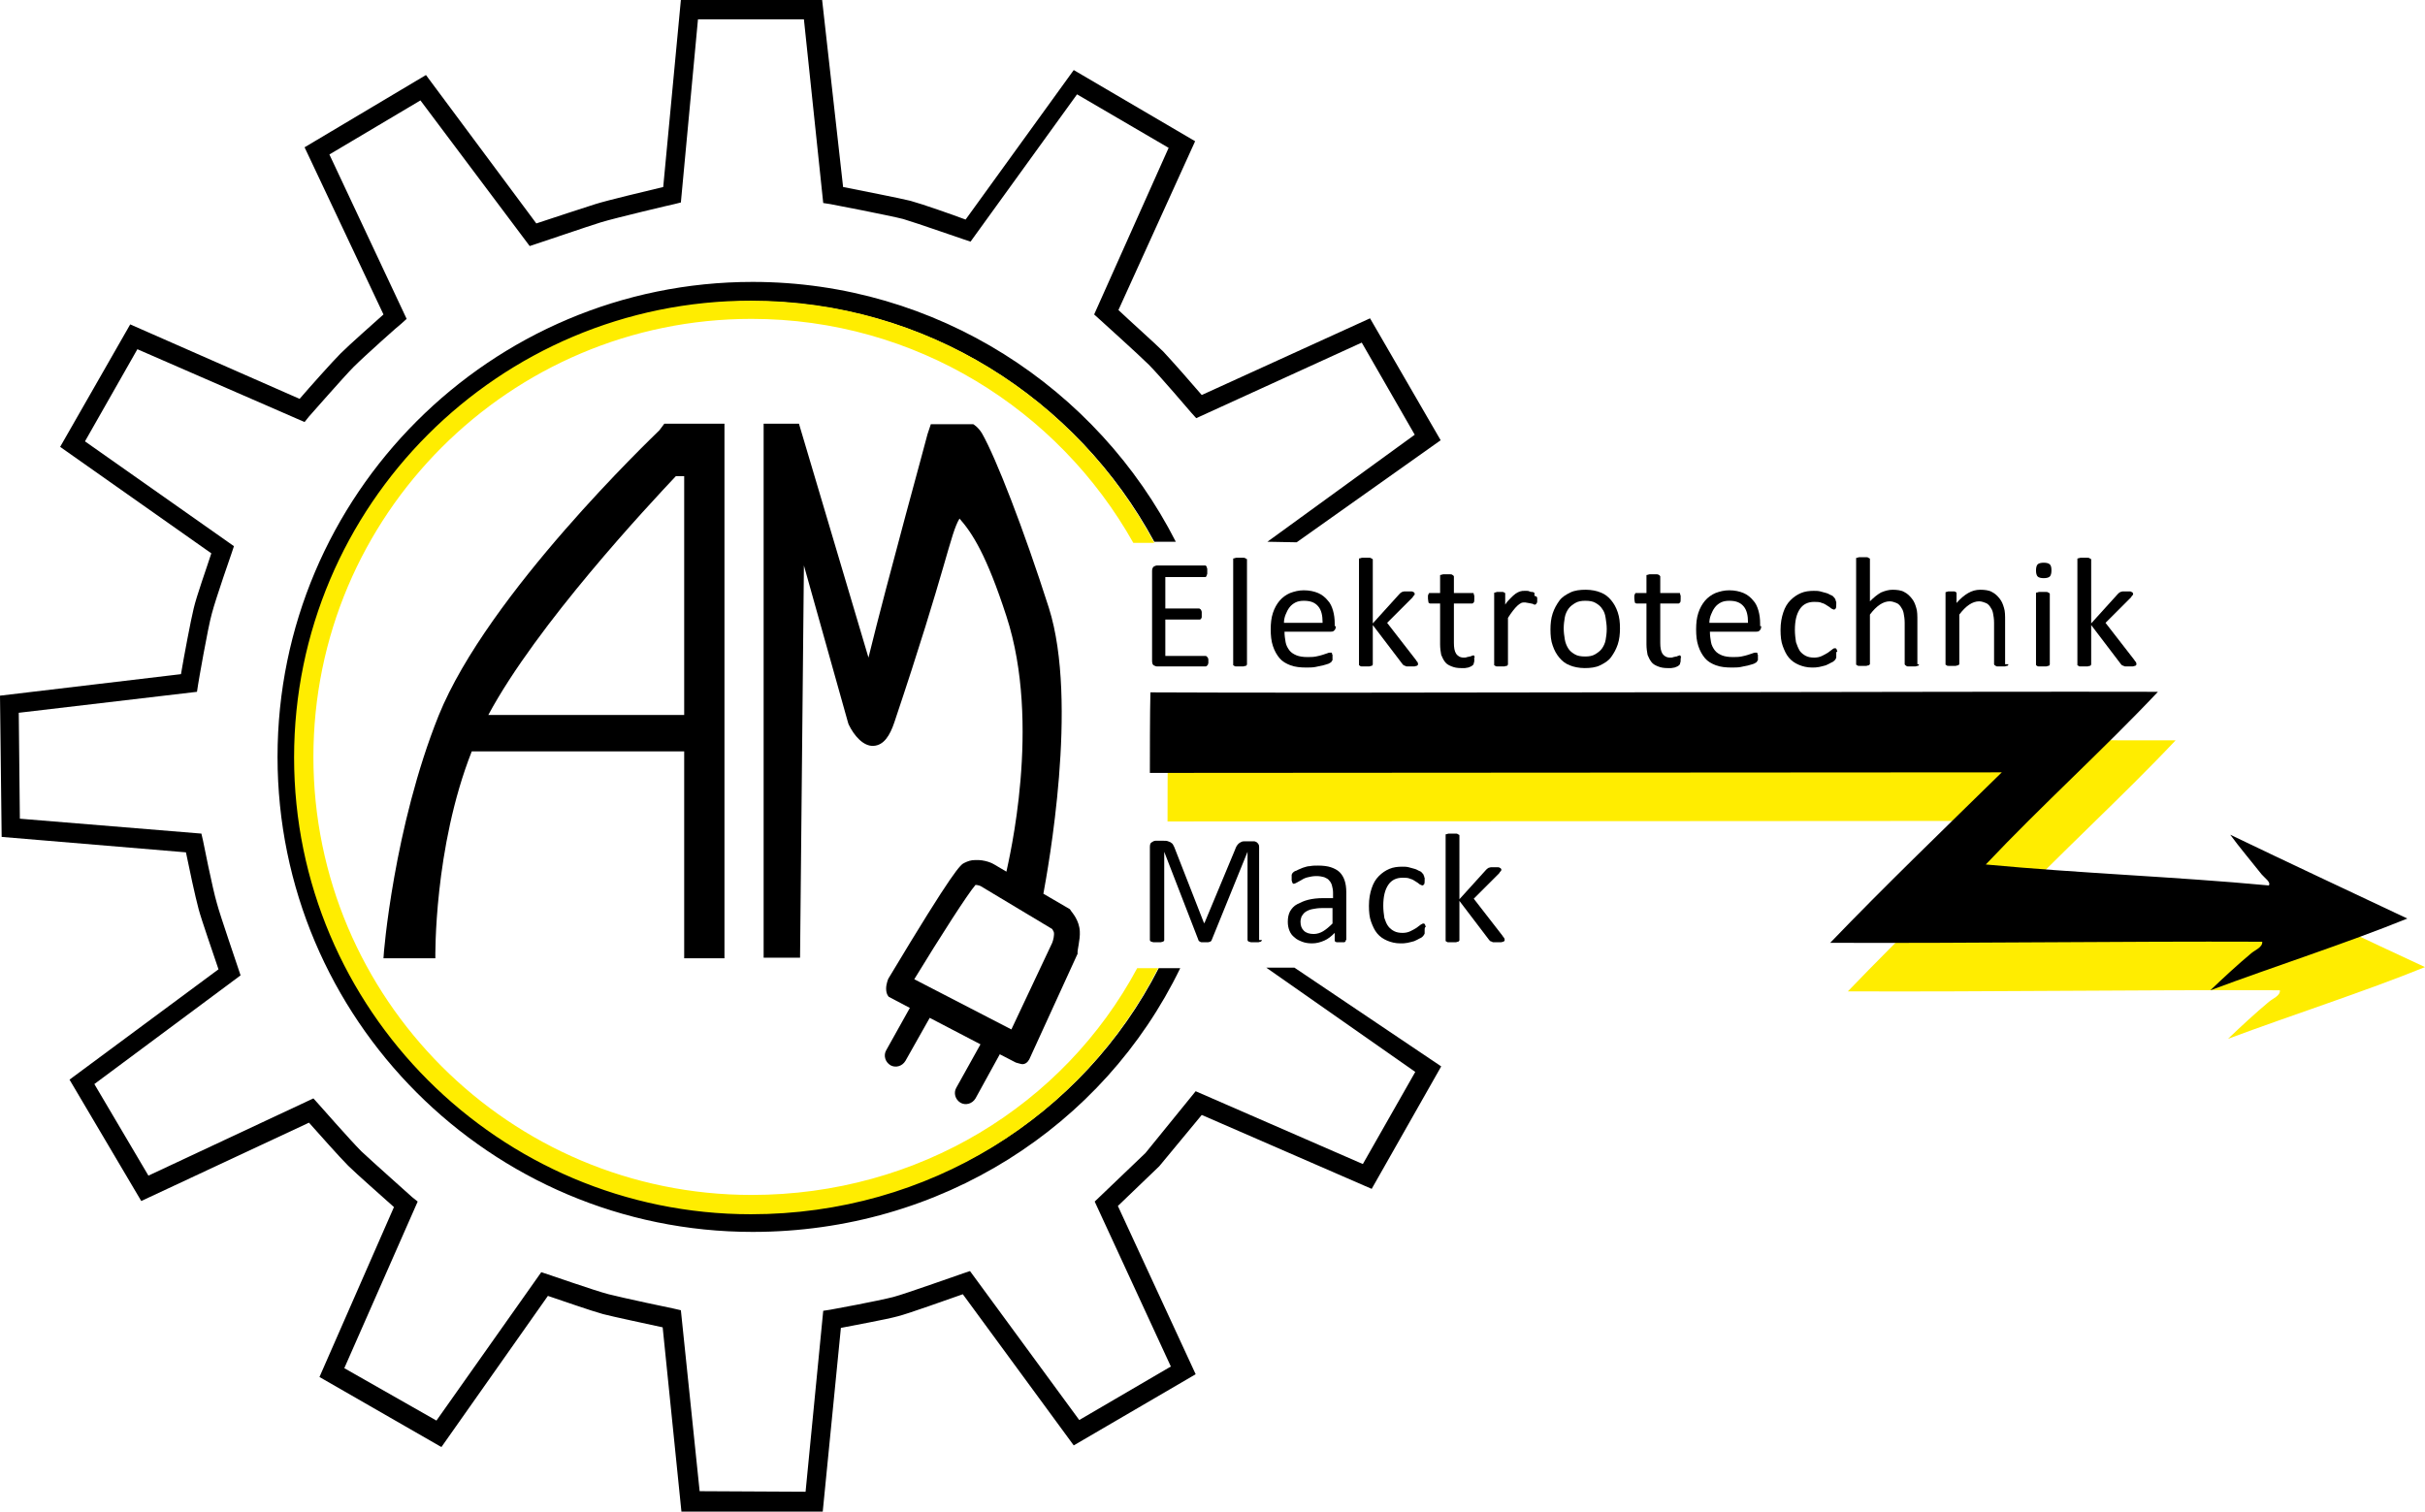 <?xml version="1.0" encoding="utf-8"?>
<!-- Generator: Adobe Illustrator 18.0.0, SVG Export Plug-In . SVG Version: 6.00 Build 0)  -->
<!DOCTYPE svg PUBLIC "-//W3C//DTD SVG 1.1//EN" "http://www.w3.org/Graphics/SVG/1.1/DTD/svg11.dtd">
<svg version="1.1" id="Ebene_1" xmlns="http://www.w3.org/2000/svg" xmlns:xlink="http://www.w3.org/1999/xlink" x="0px" y="0px"
	 viewBox="0 0 439.5 274" enable-background="new 0 0 439.5 274" xml:space="preserve">
<path d="M234.6,175.4h-4.8l-0.3,0l27,18.9l-9.5,16.7l-30.3-13.2l-9.1,11.2l-9.2,8.8l13.8,29.9l-16.6,9.7l-19.8-27l-1.2,0.4
	c-0.1,0-10.4,3.7-12.7,4.3c-2.7,0.7-11.3,2.3-11.4,2.3l-1.3,0.2l-3.2,32.8l-19.2-0.1l-3.4-32.8l-1.3-0.3c-0.1,0-9.5-2-11.8-2.6
	c-2.7-0.7-10.9-3.6-11-3.6l-1.2-0.4l-19,26.9l-16.7-9.5l13.3-30.2l-1-0.8c-0.1-0.1-7.4-6.6-9.2-8.3c-2-2-7.7-8.5-7.8-8.6l-0.9-1
	l-29.9,14l-9.8-16.6l26.5-19.7l-0.4-1.2c0-0.1-3.3-9.6-3.9-11.9c-0.8-2.7-2.5-11.3-2.5-11.3l-0.3-1.3l-32.9-2.7l-0.2-19.2l32.3-3.8
	l0.2-1.3c0-0.1,1.8-10.5,2.5-12.9c0.7-2.7,3.6-11,3.6-11l0.4-1.2l-27-19l9.5-16.7l30.3,13.2l0.8-1c0.1-0.1,6.4-7.3,8.1-9
	c2-2,8.5-7.8,8.6-7.8l1-0.9L59.7,28l16.5-9.8L96,44.6l1.2-0.4c0.1,0,9.4-3.2,11.7-3.9c2.6-0.8,13.2-3.3,13.3-3.3l1.2-0.3l3.1-33.2
	h19.2l3.5,33.3l1.3,0.2c0.1,0,10.9,2.1,13.2,2.7c2.7,0.8,10.9,3.7,11,3.7l1.2,0.4l19.3-26.7l16.6,9.7L198.3,57l1,0.9
	c0.1,0.1,7.2,6.5,8.9,8.2c2,2,7.6,8.6,7.7,8.7l0.9,1l30-13.7l9.6,16.7l-26.7,19.4l5.3,0.1l26.1-18.5l-12.8-22.1l-30.5,13.9
	c-1.7-2-5.4-6.2-7-7.9c-1.4-1.4-6.1-5.6-8.1-7.5l13.9-30.6l-22-12.9l-19.6,27.1c-2.4-0.9-7.8-2.8-10-3.4c-2-0.5-9.2-1.9-12.2-2.5
	L149,0h-25.6l-3.2,33.9c-2.9,0.7-10.1,2.4-12.3,3.1c-1.9,0.6-8,2.6-10.7,3.5L77.2,13.6l-22,13.1L69.5,57c-1.9,1.7-6.2,5.5-7.8,7.1
	c-1.4,1.4-5.6,6.1-7.4,8.2L23.6,58.8L10.9,81l27.4,19.3c-0.8,2.5-2.7,7.8-3.2,10c-0.5,2-1.8,8.9-2.3,11.9L0,126.1l0.3,25.6l33.4,2.8
	c0.5,2.5,1.7,8.1,2.3,10.3c0.5,1.9,2.7,8.2,3.6,10.9l-27,20l13,22l30.4-14.2c1.7,1.9,5.5,6.2,7.1,7.8c1.4,1.4,6.3,5.7,8.3,7.5
	l-13.5,30.8L80,262.3l19.3-27.4c2.4,0.8,7.8,2.7,10,3.3c1.9,0.5,8.1,1.8,10.8,2.4l3.4,33.4l25.6,0.1l3.3-33.4
	c2.5-0.5,8.1-1.5,10.3-2.1c2-0.5,8.9-3,11.8-4l20.1,27.4l22.1-12.9l-14.1-30.5l7.5-7.2l7.7-9.3l30.8,13.4l12.6-22.2L234.6,175.4z"/>
<path d="M213.1,98.2c-14.2-27.9-43.3-47.1-76.7-47.1c-47.5,0-86.1,38.6-86.1,86.1c0,47.5,38.6,86.1,86.1,86.1
	c34.1,0,63.6-19.1,77.5-47.8H210c-13.7,26.8-41.5,44.3-73.6,44.3c-45.5,0-82.6-37-82.6-82.6c0-45.5,37-82.6,82.6-82.6
	c31.4,0,58.8,17.7,72.8,43.6"/>
<g>
	<path d="M219,119.8c0,0.2,0,0.3,0,0.4c0,0.1-0.1,0.2-0.1,0.3c0,0.1-0.1,0.1-0.2,0.2s-0.1,0.1-0.2,0.1h-8.8c-0.2,0-0.4-0.1-0.6-0.2
		c-0.2-0.1-0.3-0.4-0.3-0.8v-16.3c0-0.4,0.1-0.6,0.3-0.8c0.2-0.1,0.4-0.2,0.6-0.2h8.7c0.1,0,0.1,0,0.2,0.1s0.1,0.1,0.1,0.2
		c0,0.1,0.1,0.2,0.1,0.3c0,0.1,0,0.3,0,0.5c0,0.2,0,0.3,0,0.4c0,0.1-0.1,0.2-0.1,0.3c0,0.1-0.1,0.1-0.1,0.2s-0.1,0.1-0.2,0.1h-7.2
		v5.7h6.1c0.1,0,0.1,0,0.2,0.1c0.1,0,0.1,0.1,0.2,0.2c0,0.1,0.1,0.2,0.1,0.3s0,0.3,0,0.5c0,0.2,0,0.3,0,0.4s0,0.2-0.1,0.3
		c0,0.1-0.1,0.1-0.2,0.2c-0.1,0-0.1,0-0.2,0h-6.1v6.6h7.3c0.1,0,0.1,0,0.2,0.1s0.1,0.1,0.2,0.2c0,0.1,0.1,0.2,0.1,0.3
		C219,119.4,219,119.6,219,119.8z"/>
	<path d="M226,120.4c0,0.1,0,0.1-0.1,0.2c0,0.1-0.1,0.1-0.2,0.1c-0.1,0-0.2,0.1-0.4,0.1s-0.3,0-0.6,0c-0.2,0-0.4,0-0.6,0
		c-0.2,0-0.3,0-0.4-0.1s-0.2-0.1-0.2-0.1c0-0.1,0-0.1,0-0.2v-18.9c0-0.1,0-0.1,0-0.2s0.1-0.1,0.2-0.1s0.2-0.1,0.4-0.1
		c0.2,0,0.3,0,0.6,0c0.2,0,0.4,0,0.6,0s0.3,0,0.4,0.1c0.1,0,0.1,0.1,0.2,0.1s0.1,0.1,0.1,0.2V120.4z"/>
	<path d="M242.1,113.5c0,0.4-0.1,0.6-0.3,0.8c-0.2,0.2-0.4,0.2-0.6,0.2h-8.4c0,0.7,0.1,1.3,0.2,1.9c0.1,0.6,0.4,1.1,0.7,1.5
		s0.8,0.7,1.3,0.9s1.2,0.3,1.9,0.3c0.6,0,1.1,0,1.6-0.1c0.5-0.1,0.9-0.2,1.2-0.3c0.3-0.1,0.6-0.2,0.9-0.3c0.2-0.1,0.4-0.1,0.5-0.1
		c0.1,0,0.1,0,0.2,0c0.1,0,0.1,0.1,0.1,0.1s0,0.2,0.1,0.3c0,0.1,0,0.3,0,0.4c0,0.1,0,0.2,0,0.3c0,0.1,0,0.2,0,0.2
		c0,0.1,0,0.1-0.1,0.2s-0.1,0.1-0.1,0.2c-0.1,0.1-0.2,0.1-0.5,0.3c-0.3,0.1-0.6,0.2-1,0.3c-0.4,0.1-0.9,0.2-1.4,0.3
		c-0.5,0.1-1.1,0.1-1.7,0.1c-1,0-2-0.1-2.8-0.4s-1.5-0.7-2-1.3s-0.9-1.3-1.2-2.2s-0.4-1.9-0.4-3c0-1.1,0.1-2.1,0.4-3
		c0.3-0.9,0.7-1.6,1.2-2.2c0.5-0.6,1.2-1.1,1.9-1.4c0.8-0.3,1.6-0.5,2.5-0.5c1,0,1.9,0.2,2.6,0.5s1.3,0.8,1.7,1.3
		c0.5,0.5,0.8,1.2,1,1.9c0.2,0.7,0.3,1.5,0.3,2.3V113.5z M239.7,112.8c0-1.2-0.2-2.2-0.8-2.9c-0.6-0.7-1.4-1-2.6-1
		c-0.6,0-1.1,0.1-1.5,0.3c-0.4,0.2-0.8,0.5-1.1,0.9c-0.3,0.4-0.5,0.8-0.7,1.3c-0.2,0.5-0.3,1-0.3,1.5H239.7z"/>
	<path d="M257,120.4c0,0.1,0,0.1-0.1,0.2s-0.1,0.1-0.2,0.1s-0.2,0.1-0.4,0.1s-0.4,0-0.6,0c-0.3,0-0.5,0-0.6,0c-0.2,0-0.3,0-0.4-0.1
		c-0.1,0-0.2-0.1-0.3-0.1c-0.1-0.1-0.1-0.1-0.2-0.2l-5.4-7.1v7.1c0,0.1,0,0.1-0.1,0.2c0,0.1-0.1,0.1-0.2,0.1c-0.1,0-0.2,0.1-0.4,0.1
		s-0.3,0-0.6,0c-0.2,0-0.4,0-0.6,0c-0.2,0-0.3,0-0.4-0.1s-0.2-0.1-0.2-0.1c0-0.1,0-0.1,0-0.2v-18.9c0-0.1,0-0.1,0-0.2
		s0.1-0.1,0.2-0.1s0.2-0.1,0.4-0.1c0.2,0,0.3,0,0.6,0c0.2,0,0.4,0,0.6,0s0.3,0,0.4,0.1c0.1,0,0.1,0.1,0.2,0.1s0.1,0.1,0.1,0.2V113
		l4.8-5.3c0.1-0.1,0.2-0.2,0.2-0.2c0.1-0.1,0.2-0.1,0.3-0.2c0.1,0,0.3-0.1,0.4-0.1c0.2,0,0.4,0,0.6,0c0.2,0,0.4,0,0.6,0
		c0.2,0,0.3,0,0.4,0.1c0.1,0,0.2,0.1,0.2,0.1c0,0.1,0.1,0.1,0.1,0.2c0,0.1,0,0.2-0.1,0.3s-0.2,0.2-0.3,0.4l-4.6,4.6l5.2,6.7
		c0.1,0.2,0.2,0.3,0.3,0.4C257,120.2,257,120.3,257,120.4z"/>
	<path d="M267.2,119.5c0,0.3,0,0.5-0.1,0.7c0,0.2-0.1,0.3-0.2,0.4c-0.1,0.1-0.2,0.1-0.3,0.2c-0.2,0.1-0.3,0.1-0.5,0.2
		c-0.2,0-0.4,0.1-0.6,0.1c-0.2,0-0.4,0-0.7,0c-0.7,0-1.2-0.1-1.7-0.3c-0.5-0.2-0.9-0.4-1.2-0.8c-0.3-0.4-0.5-0.8-0.7-1.3
		c-0.1-0.5-0.2-1.2-0.2-1.9v-7.4h-1.8c-0.1,0-0.3-0.1-0.3-0.2s-0.1-0.4-0.1-0.7c0-0.2,0-0.3,0-0.5s0.1-0.2,0.1-0.3
		c0-0.1,0.1-0.1,0.1-0.2c0.1,0,0.1,0,0.2,0h1.8v-3c0-0.1,0-0.1,0-0.2s0.1-0.1,0.2-0.1c0.1,0,0.2-0.1,0.4-0.1s0.3,0,0.6,0
		c0.2,0,0.4,0,0.6,0c0.2,0,0.3,0,0.4,0.1c0.1,0,0.1,0.1,0.2,0.1c0,0.1,0.1,0.1,0.1,0.2v3h3.3c0.1,0,0.1,0,0.2,0
		c0.1,0,0.1,0.1,0.1,0.2c0,0.1,0.1,0.2,0.1,0.3c0,0.1,0,0.3,0,0.5c0,0.3,0,0.6-0.1,0.7s-0.2,0.2-0.3,0.2h-3.3v7.1
		c0,0.9,0.1,1.5,0.4,2c0.3,0.4,0.7,0.7,1.4,0.7c0.2,0,0.4,0,0.6-0.1c0.2,0,0.3-0.1,0.5-0.1s0.2-0.1,0.3-0.1c0.1,0,0.2-0.1,0.3-0.1
		c0,0,0.1,0,0.1,0c0,0,0.1,0.1,0.1,0.1s0,0.2,0.1,0.3C267.1,119.2,267.2,119.3,267.2,119.5z"/>
	<path d="M278.6,108.5c0,0.2,0,0.4,0,0.5s0,0.3-0.1,0.3c0,0.1-0.1,0.1-0.1,0.2c0,0-0.1,0.1-0.2,0.1s-0.2,0-0.3-0.1
		c-0.1,0-0.2-0.1-0.4-0.1c-0.1,0-0.3-0.1-0.5-0.1s-0.4-0.1-0.6-0.1c-0.2,0-0.5,0-0.7,0.1s-0.5,0.3-0.7,0.5s-0.5,0.5-0.8,0.9
		s-0.6,0.8-0.9,1.3v8.4c0,0.1,0,0.1-0.1,0.2c0,0.1-0.1,0.1-0.2,0.1c-0.1,0-0.2,0.1-0.4,0.1s-0.3,0-0.6,0c-0.2,0-0.4,0-0.6,0
		c-0.2,0-0.3,0-0.4-0.1s-0.2-0.1-0.2-0.1c0-0.1,0-0.1,0-0.2v-12.7c0-0.1,0-0.1,0-0.2c0-0.1,0.1-0.1,0.2-0.1c0.1,0,0.2-0.1,0.3-0.1
		c0.1,0,0.3,0,0.5,0c0.2,0,0.4,0,0.5,0c0.1,0,0.2,0,0.3,0.1c0.1,0,0.1,0.1,0.2,0.1c0,0.1,0,0.1,0,0.2v1.9c0.3-0.5,0.7-0.9,1-1.2
		s0.6-0.6,0.9-0.8c0.3-0.2,0.5-0.3,0.8-0.4c0.3-0.1,0.5-0.1,0.8-0.1c0.1,0,0.3,0,0.4,0c0.2,0,0.3,0,0.5,0.1s0.3,0.1,0.5,0.1
		s0.2,0.1,0.3,0.1s0.1,0.1,0.1,0.1c0,0,0,0.1,0,0.2c0,0.1,0,0.2,0,0.3C278.6,108.1,278.6,108.3,278.6,108.5z"/>
	<path d="M293.6,113.9c0,1-0.1,2-0.4,2.9c-0.3,0.9-0.7,1.6-1.2,2.3s-1.2,1.1-2,1.5c-0.8,0.4-1.8,0.5-2.8,0.5c-1,0-2-0.2-2.7-0.5
		c-0.8-0.3-1.4-0.8-1.9-1.4c-0.5-0.6-0.9-1.3-1.2-2.2c-0.3-0.8-0.4-1.8-0.4-2.9c0-1,0.1-2,0.4-2.9c0.3-0.9,0.7-1.6,1.2-2.3
		s1.2-1.1,2-1.5s1.8-0.5,2.8-0.5c1,0,2,0.2,2.7,0.5c0.8,0.3,1.4,0.8,1.9,1.4s0.9,1.3,1.2,2.2S293.6,112.8,293.6,113.9z M291.2,114
		c0-0.7-0.1-1.3-0.2-2s-0.3-1.2-0.6-1.6c-0.3-0.5-0.7-0.8-1.2-1.1c-0.5-0.3-1.1-0.4-1.9-0.4c-0.7,0-1.3,0.1-1.8,0.4s-0.9,0.6-1.2,1
		c-0.3,0.4-0.6,1-0.7,1.6s-0.2,1.3-0.2,2c0,0.7,0.1,1.4,0.2,2s0.3,1.1,0.6,1.6c0.3,0.5,0.7,0.8,1.2,1.1c0.5,0.3,1.1,0.4,1.9,0.4
		c0.7,0,1.3-0.1,1.8-0.4s0.9-0.6,1.2-1c0.3-0.4,0.6-1,0.7-1.6S291.2,114.8,291.2,114z"/>
	<path d="M304.6,119.5c0,0.3,0,0.5-0.1,0.7c0,0.2-0.1,0.3-0.2,0.4c-0.1,0.1-0.2,0.1-0.3,0.2c-0.2,0.1-0.3,0.1-0.5,0.2
		c-0.2,0-0.4,0.1-0.6,0.1c-0.2,0-0.4,0-0.7,0c-0.7,0-1.2-0.1-1.7-0.3c-0.5-0.2-0.9-0.4-1.2-0.8c-0.3-0.4-0.5-0.8-0.7-1.3
		c-0.1-0.5-0.2-1.2-0.2-1.9v-7.4h-1.8c-0.1,0-0.3-0.1-0.3-0.2s-0.1-0.4-0.1-0.7c0-0.2,0-0.3,0-0.5s0.1-0.2,0.1-0.3
		c0-0.1,0.1-0.1,0.1-0.2c0.1,0,0.1,0,0.2,0h1.8v-3c0-0.1,0-0.1,0-0.2s0.1-0.1,0.2-0.1c0.1,0,0.2-0.1,0.4-0.1s0.3,0,0.6,0
		c0.2,0,0.4,0,0.6,0c0.2,0,0.3,0,0.4,0.1c0.1,0,0.1,0.1,0.2,0.1c0,0.1,0.1,0.1,0.1,0.2v3h3.3c0.1,0,0.1,0,0.2,0
		c0.1,0,0.1,0.1,0.1,0.2c0,0.1,0.1,0.2,0.1,0.3c0,0.1,0,0.3,0,0.5c0,0.3,0,0.6-0.1,0.7s-0.2,0.2-0.3,0.2h-3.3v7.1
		c0,0.9,0.1,1.5,0.4,2c0.3,0.4,0.7,0.7,1.4,0.7c0.2,0,0.4,0,0.6-0.1c0.2,0,0.3-0.1,0.5-0.1s0.2-0.1,0.3-0.1c0.1,0,0.2-0.1,0.3-0.1
		c0,0,0.1,0,0.1,0c0,0,0.1,0.1,0.1,0.1s0,0.2,0.1,0.3C304.6,119.2,304.6,119.3,304.6,119.5z"/>
	<path d="M319.2,113.5c0,0.4-0.1,0.6-0.3,0.8c-0.2,0.2-0.4,0.2-0.6,0.2h-8.4c0,0.7,0.1,1.3,0.2,1.9c0.1,0.6,0.4,1.1,0.7,1.5
		s0.8,0.7,1.3,0.9s1.2,0.3,1.9,0.3c0.6,0,1.1,0,1.6-0.1c0.5-0.1,0.9-0.2,1.2-0.3c0.3-0.1,0.6-0.2,0.9-0.3c0.2-0.1,0.4-0.1,0.5-0.1
		c0.1,0,0.1,0,0.2,0c0.1,0,0.1,0.1,0.1,0.1s0,0.2,0.1,0.3c0,0.1,0,0.3,0,0.4c0,0.1,0,0.2,0,0.3c0,0.1,0,0.2,0,0.2
		c0,0.1,0,0.1-0.1,0.2s-0.1,0.1-0.1,0.2c-0.1,0.1-0.2,0.1-0.5,0.3c-0.3,0.1-0.6,0.2-1,0.3c-0.4,0.1-0.9,0.2-1.4,0.3
		c-0.5,0.1-1.1,0.1-1.7,0.1c-1,0-2-0.1-2.8-0.4s-1.5-0.7-2-1.3s-0.9-1.3-1.2-2.2s-0.4-1.9-0.4-3c0-1.1,0.1-2.1,0.4-3
		c0.3-0.9,0.7-1.6,1.2-2.2c0.5-0.6,1.2-1.1,1.9-1.4c0.8-0.3,1.6-0.5,2.5-0.5c1,0,1.9,0.2,2.6,0.5s1.3,0.8,1.7,1.3
		c0.5,0.5,0.8,1.2,1,1.9c0.2,0.7,0.3,1.5,0.3,2.3V113.5z M316.8,112.8c0-1.2-0.2-2.2-0.8-2.9c-0.6-0.7-1.4-1-2.6-1
		c-0.6,0-1.1,0.1-1.5,0.3c-0.4,0.2-0.8,0.5-1.1,0.9c-0.3,0.4-0.5,0.8-0.7,1.3c-0.2,0.5-0.3,1-0.3,1.5H316.8z"/>
	<path d="M332.8,118.5c0,0.2,0,0.3,0,0.4c0,0.1,0,0.2,0,0.3c0,0.1-0.1,0.2-0.1,0.2c0,0.1-0.1,0.2-0.2,0.3c-0.1,0.1-0.3,0.3-0.6,0.4
		c-0.3,0.2-0.6,0.3-1,0.5c-0.4,0.1-0.7,0.2-1.2,0.3s-0.8,0.1-1.3,0.1c-0.9,0-1.7-0.2-2.4-0.5c-0.7-0.3-1.3-0.7-1.8-1.3
		c-0.5-0.6-0.8-1.3-1.1-2.1c-0.3-0.8-0.4-1.8-0.4-2.9c0-1.3,0.2-2.3,0.5-3.2c0.3-0.9,0.7-1.6,1.3-2.2s1.2-1,1.9-1.3
		c0.7-0.3,1.5-0.4,2.3-0.4c0.4,0,0.8,0,1.2,0.1c0.4,0.1,0.7,0.2,1.1,0.3s0.6,0.3,0.9,0.4s0.4,0.3,0.5,0.4s0.2,0.2,0.2,0.3
		c0,0.1,0.1,0.1,0.1,0.2c0,0.1,0,0.2,0.1,0.3c0,0.1,0,0.3,0,0.4c0,0.4,0,0.6-0.1,0.8c-0.1,0.1-0.2,0.2-0.3,0.2
		c-0.1,0-0.3-0.1-0.5-0.2c-0.2-0.2-0.4-0.3-0.7-0.5s-0.6-0.4-1-0.5c-0.4-0.2-0.9-0.2-1.4-0.2c-1.1,0-2,0.4-2.6,1.3
		c-0.6,0.9-0.9,2.1-0.9,3.8c0,0.8,0.1,1.5,0.2,2.2c0.2,0.6,0.4,1.1,0.7,1.6c0.3,0.4,0.7,0.7,1.1,0.9c0.4,0.2,0.9,0.3,1.5,0.3
		c0.5,0,1-0.1,1.4-0.3s0.8-0.4,1.1-0.6c0.3-0.2,0.5-0.4,0.8-0.6c0.2-0.2,0.4-0.2,0.5-0.2c0.1,0,0.1,0,0.2,0.1c0,0,0.1,0.1,0.1,0.2
		c0,0.1,0.1,0.2,0.1,0.3C332.8,118.1,332.8,118.3,332.8,118.5z"/>
	<path d="M347.8,120.4c0,0.1,0,0.1-0.1,0.2c0,0.1-0.1,0.1-0.2,0.1c-0.1,0-0.2,0.1-0.4,0.1s-0.3,0-0.6,0c-0.2,0-0.4,0-0.6,0
		c-0.2,0-0.3,0-0.4-0.1s-0.1-0.1-0.2-0.1c0-0.1-0.1-0.1-0.1-0.2v-7.5c0-0.7-0.1-1.3-0.2-1.8s-0.3-0.8-0.5-1.1s-0.5-0.6-0.8-0.7
		s-0.7-0.3-1.2-0.3c-0.6,0-1.2,0.2-1.8,0.6s-1.2,1-1.8,1.8v8.9c0,0.1,0,0.1-0.1,0.2c0,0.1-0.1,0.1-0.2,0.1c-0.1,0-0.2,0.1-0.4,0.1
		s-0.3,0-0.6,0c-0.2,0-0.4,0-0.6,0c-0.2,0-0.3,0-0.4-0.1s-0.2-0.1-0.2-0.1c0-0.1,0-0.1,0-0.2v-18.9c0-0.1,0-0.1,0-0.2
		s0.1-0.1,0.2-0.1s0.2-0.1,0.4-0.1c0.2,0,0.3,0,0.6,0c0.2,0,0.4,0,0.6,0s0.3,0,0.4,0.1c0.1,0,0.1,0.1,0.2,0.1s0.1,0.1,0.1,0.2v7.6
		c0.7-0.7,1.3-1.2,2-1.6c0.7-0.3,1.4-0.5,2.1-0.5c0.8,0,1.6,0.1,2.1,0.4c0.6,0.3,1,0.7,1.4,1.2c0.4,0.5,0.6,1,0.8,1.7
		c0.2,0.6,0.2,1.4,0.2,2.3V120.4z"/>
	<path d="M364,120.4c0,0.1,0,0.1-0.1,0.2c0,0.1-0.1,0.1-0.2,0.1c-0.1,0-0.2,0.1-0.4,0.1s-0.3,0-0.6,0c-0.2,0-0.4,0-0.6,0
		c-0.2,0-0.3,0-0.4-0.1s-0.1-0.1-0.2-0.1c0-0.1-0.1-0.1-0.1-0.2v-7.5c0-0.7-0.1-1.3-0.2-1.8s-0.3-0.8-0.5-1.1s-0.5-0.6-0.8-0.7
		s-0.7-0.3-1.2-0.3c-0.6,0-1.2,0.2-1.8,0.6s-1.2,1-1.8,1.8v8.9c0,0.1,0,0.1-0.1,0.2c0,0.1-0.1,0.1-0.2,0.1c-0.1,0-0.2,0.1-0.4,0.1
		s-0.3,0-0.6,0c-0.2,0-0.4,0-0.6,0c-0.2,0-0.3,0-0.4-0.1s-0.2-0.1-0.2-0.1c0-0.1,0-0.1,0-0.2v-12.7c0-0.1,0-0.1,0-0.2
		c0-0.1,0.1-0.1,0.2-0.1c0.1,0,0.2-0.1,0.3-0.1c0.1,0,0.3,0,0.5,0c0.2,0,0.4,0,0.5,0c0.1,0,0.2,0,0.3,0.1c0.1,0,0.1,0.1,0.2,0.1
		c0,0.1,0,0.1,0,0.2v1.7c0.7-0.8,1.4-1.4,2.1-1.8c0.7-0.4,1.4-0.6,2.2-0.6c0.8,0,1.6,0.1,2.1,0.4c0.6,0.3,1,0.7,1.4,1.2
		c0.4,0.5,0.6,1,0.8,1.7c0.2,0.6,0.2,1.4,0.2,2.3V120.4z"/>
	<path d="M371.8,103.4c0,0.5-0.1,0.9-0.3,1.1c-0.2,0.2-0.6,0.3-1.1,0.3c-0.5,0-0.9-0.1-1.1-0.3c-0.2-0.2-0.3-0.6-0.3-1.1
		c0-0.5,0.1-0.9,0.3-1.1c0.2-0.2,0.6-0.3,1.1-0.3c0.5,0,0.9,0.1,1.1,0.3C371.7,102.5,371.8,102.8,371.8,103.4z M371.5,120.4
		c0,0.1,0,0.1-0.1,0.2c0,0.1-0.1,0.1-0.2,0.1c-0.1,0-0.2,0.1-0.4,0.1s-0.3,0-0.6,0c-0.2,0-0.4,0-0.6,0c-0.2,0-0.3,0-0.4-0.1
		s-0.2-0.1-0.2-0.1c0-0.1,0-0.1,0-0.2v-12.7c0-0.1,0-0.1,0-0.2s0.1-0.1,0.2-0.1s0.2-0.1,0.4-0.1c0.2,0,0.3,0,0.6,0
		c0.2,0,0.4,0,0.6,0s0.3,0,0.4,0.1c0.1,0,0.1,0.1,0.2,0.1s0.1,0.1,0.1,0.2V120.4z"/>
	<path d="M387.2,120.4c0,0.1,0,0.1-0.1,0.2s-0.1,0.1-0.2,0.1s-0.2,0.1-0.4,0.1s-0.4,0-0.6,0c-0.3,0-0.5,0-0.6,0
		c-0.2,0-0.3,0-0.4-0.1c-0.1,0-0.2-0.1-0.3-0.1c-0.1-0.1-0.1-0.1-0.2-0.2l-5.4-7.1v7.1c0,0.1,0,0.1-0.1,0.2c0,0.1-0.1,0.1-0.2,0.1
		c-0.1,0-0.2,0.1-0.4,0.1s-0.3,0-0.6,0c-0.2,0-0.4,0-0.6,0c-0.2,0-0.3,0-0.4-0.1s-0.2-0.1-0.2-0.1c0-0.1,0-0.1,0-0.2v-18.9
		c0-0.1,0-0.1,0-0.2s0.1-0.1,0.2-0.1s0.2-0.1,0.4-0.1c0.2,0,0.3,0,0.6,0c0.2,0,0.4,0,0.6,0s0.3,0,0.4,0.1c0.1,0,0.1,0.1,0.2,0.1
		s0.1,0.1,0.1,0.2V113l4.8-5.3c0.1-0.1,0.2-0.2,0.2-0.2c0.1-0.1,0.2-0.1,0.3-0.2c0.1,0,0.3-0.1,0.4-0.1c0.2,0,0.4,0,0.6,0
		c0.2,0,0.4,0,0.6,0c0.2,0,0.3,0,0.4,0.1c0.1,0,0.2,0.1,0.2,0.1c0,0.1,0.1,0.1,0.1,0.2c0,0.1,0,0.2-0.1,0.3s-0.2,0.2-0.3,0.4
		l-4.6,4.6l5.2,6.7c0.1,0.2,0.2,0.3,0.3,0.4C387.2,120.2,387.2,120.3,387.2,120.4z"/>
	<path d="M228.7,170.4c0,0.1,0,0.1-0.1,0.2s-0.1,0.1-0.2,0.1c-0.1,0-0.2,0.1-0.4,0.1c-0.2,0-0.3,0-0.6,0c-0.2,0-0.4,0-0.6,0
		c-0.2,0-0.3-0.1-0.4-0.1c-0.1,0-0.2-0.1-0.2-0.1s-0.1-0.1-0.1-0.2v-16h0l-6.5,16c0,0.1-0.1,0.1-0.1,0.2c-0.1,0-0.1,0.1-0.2,0.1
		c-0.1,0-0.2,0.1-0.4,0.1c-0.1,0-0.3,0-0.5,0c-0.2,0-0.4,0-0.5,0c-0.1,0-0.3,0-0.4-0.1s-0.2-0.1-0.2-0.1s-0.1-0.1-0.1-0.2l-6.2-16h0
		v16c0,0.1,0,0.1-0.1,0.2s-0.1,0.1-0.2,0.1s-0.2,0.1-0.4,0.1c-0.2,0-0.4,0-0.6,0c-0.2,0-0.4,0-0.6,0c-0.2,0-0.3-0.1-0.4-0.1
		c-0.1,0-0.2-0.1-0.2-0.1s-0.1-0.1-0.1-0.2v-16.9c0-0.4,0.1-0.7,0.3-0.8s0.4-0.3,0.7-0.3h1.5c0.3,0,0.6,0,0.8,0.1
		c0.2,0.1,0.4,0.1,0.6,0.3c0.2,0.1,0.3,0.3,0.4,0.5s0.2,0.4,0.3,0.7l5.2,13.3h0.1l5.5-13.2c0.1-0.3,0.2-0.5,0.3-0.7s0.3-0.4,0.4-0.5
		c0.1-0.1,0.3-0.2,0.5-0.3c0.2-0.1,0.4-0.1,0.6-0.1h1.6c0.1,0,0.3,0,0.4,0.1c0.1,0,0.2,0.1,0.3,0.2c0.1,0.1,0.2,0.2,0.2,0.3
		c0.1,0.1,0.1,0.3,0.1,0.5V170.4z"/>
	<path d="M243.9,170.4c0,0.1,0,0.2-0.1,0.3c-0.1,0.1-0.2,0.1-0.3,0.1c-0.1,0-0.3,0-0.6,0c-0.2,0-0.4,0-0.6,0c-0.1,0-0.3-0.1-0.3-0.1
		s-0.1-0.1-0.1-0.3v-1.3c-0.6,0.6-1.2,1.1-1.9,1.4s-1.4,0.5-2.2,0.5c-0.7,0-1.3-0.1-1.8-0.3s-1-0.4-1.4-0.8
		c-0.4-0.3-0.7-0.7-0.9-1.2c-0.2-0.5-0.3-1-0.3-1.6c0-0.7,0.1-1.3,0.4-1.9c0.3-0.5,0.7-1,1.3-1.3s1.2-0.6,2-0.8
		c0.8-0.2,1.7-0.3,2.7-0.3h1.8v-1c0-0.5-0.1-0.9-0.2-1.3s-0.3-0.7-0.5-0.9c-0.2-0.3-0.5-0.4-0.9-0.6c-0.4-0.1-0.8-0.2-1.4-0.2
		c-0.6,0-1.1,0.1-1.5,0.2c-0.5,0.1-0.9,0.3-1.2,0.5c-0.3,0.2-0.6,0.3-0.9,0.5c-0.2,0.1-0.4,0.2-0.5,0.2c-0.1,0-0.1,0-0.2-0.1
		s-0.1-0.1-0.1-0.2c0-0.1-0.1-0.2-0.1-0.3c0-0.1,0-0.2,0-0.4c0-0.2,0-0.4,0-0.6c0-0.1,0.1-0.3,0.2-0.4c0.1-0.1,0.3-0.3,0.7-0.4
		c0.3-0.2,0.7-0.3,1.1-0.5c0.4-0.1,0.8-0.3,1.3-0.3c0.5-0.1,1-0.1,1.5-0.1c0.9,0,1.7,0.1,2.3,0.3c0.6,0.2,1.2,0.5,1.6,0.9
		c0.4,0.4,0.7,0.9,0.9,1.5s0.3,1.3,0.3,2.1V170.4z M241.5,164.6h-2c-0.6,0-1.2,0.1-1.7,0.2c-0.5,0.1-0.9,0.3-1.2,0.5
		c-0.3,0.2-0.5,0.5-0.7,0.8c-0.1,0.3-0.2,0.6-0.2,1c0,0.7,0.2,1.2,0.6,1.6s1,0.6,1.8,0.6c0.6,0,1.2-0.2,1.7-0.5
		c0.5-0.3,1.1-0.8,1.7-1.4V164.6z"/>
	<path d="M258.2,168.5c0,0.2,0,0.3,0,0.4c0,0.1,0,0.2,0,0.3c0,0.1-0.1,0.2-0.1,0.2s-0.1,0.2-0.2,0.3c-0.1,0.1-0.3,0.3-0.6,0.4
		c-0.3,0.2-0.6,0.3-1,0.5c-0.4,0.1-0.7,0.2-1.2,0.3s-0.8,0.1-1.3,0.1c-0.9,0-1.7-0.2-2.4-0.5c-0.7-0.3-1.3-0.7-1.8-1.3
		c-0.5-0.6-0.8-1.3-1.1-2.1c-0.3-0.8-0.4-1.8-0.4-2.9c0-1.3,0.2-2.3,0.5-3.2c0.3-0.9,0.7-1.6,1.3-2.2s1.2-1,1.9-1.3
		c0.7-0.3,1.5-0.4,2.3-0.4c0.4,0,0.8,0,1.2,0.1c0.4,0.1,0.7,0.2,1.1,0.3s0.6,0.3,0.9,0.4s0.4,0.3,0.5,0.4s0.2,0.2,0.2,0.3
		c0,0.1,0.1,0.1,0.1,0.2c0,0.1,0,0.2,0.1,0.3c0,0.1,0,0.3,0,0.4c0,0.4,0,0.6-0.1,0.8c-0.1,0.1-0.2,0.2-0.3,0.2
		c-0.1,0-0.3-0.1-0.5-0.2c-0.2-0.2-0.4-0.3-0.7-0.5s-0.6-0.4-1-0.5c-0.4-0.2-0.9-0.2-1.4-0.2c-1.1,0-2,0.4-2.6,1.3
		c-0.6,0.9-0.9,2.1-0.9,3.8c0,0.8,0.1,1.5,0.2,2.2c0.2,0.6,0.4,1.1,0.7,1.5c0.3,0.4,0.7,0.7,1.1,0.9c0.4,0.2,0.9,0.3,1.5,0.3
		c0.5,0,1-0.1,1.4-0.3s0.8-0.4,1.1-0.6c0.3-0.2,0.5-0.4,0.8-0.6s0.4-0.2,0.5-0.2c0.1,0,0.1,0,0.2,0.1c0,0,0.1,0.1,0.1,0.2
		c0,0.1,0.1,0.2,0.1,0.3C258.2,168.1,258.2,168.3,258.2,168.5z"/>
	<path d="M272.7,170.4c0,0.1,0,0.1-0.1,0.2s-0.1,0.1-0.2,0.1s-0.2,0.1-0.4,0.1s-0.4,0-0.6,0c-0.3,0-0.5,0-0.6,0
		c-0.2,0-0.3,0-0.4-0.1c-0.1,0-0.2-0.1-0.3-0.1c-0.1-0.1-0.1-0.1-0.2-0.2l-5.4-7.1v7.1c0,0.1,0,0.1-0.1,0.2s-0.1,0.1-0.2,0.1
		c-0.1,0-0.2,0.1-0.4,0.1s-0.3,0-0.6,0c-0.2,0-0.4,0-0.6,0c-0.2,0-0.3,0-0.4-0.1s-0.2-0.1-0.2-0.1s0-0.1,0-0.2v-18.9
		c0-0.1,0-0.1,0-0.2s0.1-0.1,0.2-0.1s0.2-0.1,0.4-0.1c0.2,0,0.3,0,0.6,0c0.2,0,0.4,0,0.6,0s0.3,0,0.4,0.1c0.1,0,0.1,0.1,0.2,0.1
		s0.1,0.1,0.1,0.2V163l4.8-5.3c0.1-0.1,0.2-0.2,0.2-0.2c0.1-0.1,0.2-0.1,0.3-0.2c0.1,0,0.3-0.1,0.4-0.1c0.2,0,0.4,0,0.6,0
		c0.2,0,0.4,0,0.6,0c0.2,0,0.3,0,0.4,0.1c0.1,0,0.2,0.1,0.2,0.1c0,0.1,0.1,0.1,0.1,0.2c0,0.1,0,0.2-0.1,0.3s-0.2,0.2-0.3,0.4
		l-4.6,4.6l5.2,6.7c0.1,0.2,0.2,0.3,0.3,0.4C272.7,170.2,272.7,170.3,272.7,170.4z"/>
</g>
<g id="Gio4bG_3_">
	<g>
		<path fill-rule="evenodd" clip-rule="evenodd" fill="#FFED00" d="M211.6,148.9c27.8,0,128.2-0.1,154.4-0.1
			c-10.3,10.1-21.3,20.7-31.1,30.9c26,0.1,52.4-0.3,78.3-0.2c0.1,1-1.3,1.5-2,2.1c-2.4,2-5.1,4.5-7.4,6.7c11.8-4.4,24.6-8.5,35.7-13
			c-10.8-5-21.5-10.1-32.1-15.2c1.6,2.2,3.8,4.8,5.7,7.2c0.6,0.7,1.7,1.4,1.3,2c-17.1-1.6-34.3-2.2-51.3-3.8
			c10.1-10.7,21.4-20.9,31.2-31.3c-30.6-0.1-152,0.3-182.6,0.1C211.6,137.7,211.6,146.6,211.6,148.9z"/>
	</g>
</g>
<g id="Gio4bG_2_">
	<g>
		<path fill-rule="evenodd" clip-rule="evenodd" d="M208.4,140.1c27.8,0,128.2-0.1,154.4-0.1c-10.3,10.1-21.3,20.7-31.1,30.9
			c26,0.1,52.4-0.3,78.3-0.2c0.1,1-1.3,1.5-2,2.1c-2.4,2-5.1,4.5-7.4,6.7c11.8-4.4,24.6-8.5,35.7-13c-10.8-5.1-21.5-10.1-32.1-15.2
			c1.6,2.2,3.8,4.8,5.7,7.2c0.6,0.7,1.7,1.4,1.3,2c-17.1-1.6-34.3-2.2-51.3-3.8c10.1-10.7,21.4-20.9,31.2-31.3
			c-30.6-0.1-152,0.3-182.6,0.1C208.4,128.9,208.4,137.8,208.4,140.1z"/>
	</g>
</g>
<g>
	<path d="M120.4,76.8l-0.9,1.2c-1.3,1.3-31.1,29.7-40,51.7c-8.1,20.2-10,43.1-10,44l8.9,0h0.5c0-0.2-0.3-20,6.6-37.5H124v37.5h7.3
		l0-96.9H120.4z M88.5,129.6c8.8-16.4,29.1-38.1,34-43.3h1.5v43.3H88.5z"/>
	<path d="M195.7,168.8c-0.1-2-1.4-3.4-1.6-3.7l-0.2-0.3l-4.8-2.8c0.8-4.4,6.4-34.7,1-51.8c-4.6-14.4-9.6-27.2-12.1-31.6
		c-0.7-1.2-1.6-1.7-1.6-1.7l-7.7,0l-0.6,1.8c0,0.2-7.2,26.2-10.7,40.5l-12.6-42.4l-6.4,0v96.8h6.6l0.7-71.1l8,28.5l0.1,0.3
		c1,2.1,2.7,4,4.5,3.9c1.9-0.1,3-1.9,3.8-4.3c9.5-28.3,10.1-34.1,11.8-36.9c2.3,2.6,4.9,6.6,8.5,17.7c6.4,19.6,0.4,44.3,0,46.3
		l-2.2-1.3c-0.3-0.2-1.7-0.9-3.5-0.8c-0.7,0-1.3,0.2-1.9,0.5c-0.7,0.3-1.8,1-13.8,21c0,0-0.4,0.9-0.4,1.8c0,1.1,0.5,1.5,0.5,1.5
		l3.8,2l-4.3,7.7c-0.5,0.9-0.2,2.1,0.8,2.7c0.9,0.5,2.1,0.2,2.7-0.8l4.4-7.8l9.2,4.8l-4.4,7.9c-0.5,0.9-0.2,2.1,0.8,2.7
		c0.9,0.5,2.1,0.2,2.7-0.8l4.4-8c0,0,0,0,0,0l2.9,1.5c0,0,1,0.3,1.2,0.3c0.9,0,1.3-1,1.3-1l8.6-18.8l0.1-0.2
		C195.2,172.2,195.8,170.4,195.7,168.8z M190.7,170.9l-7.4,15.7l-17.6-9.1c4.7-7.7,9.7-15.5,11.1-17.1c0.4,0,0.9,0.2,0.9,0.2l13,7.8
		c0.1,0.2,0.3,0.5,0.3,0.6C191.1,169.5,190.9,170.4,190.7,170.9z"/>
</g>
<path fill="#FFED00" d="M136.2,216.6c-43.8,0-79.4-35.6-79.4-79.4c0-43.8,35.6-79.4,79.4-79.4c29.7,0,55.6,16.4,69.2,40.6h3.8
	c-13.9-26.1-41.4-43.9-73.1-43.9c-45.7,0-82.8,37.1-82.8,82.8c0,45.6,37.1,82.8,82.8,82.8c32.2,0,60.1-17.7,73.8-44.6h-3.8
	C192.8,200.3,166.5,216.6,136.2,216.6z"/>
</svg>
